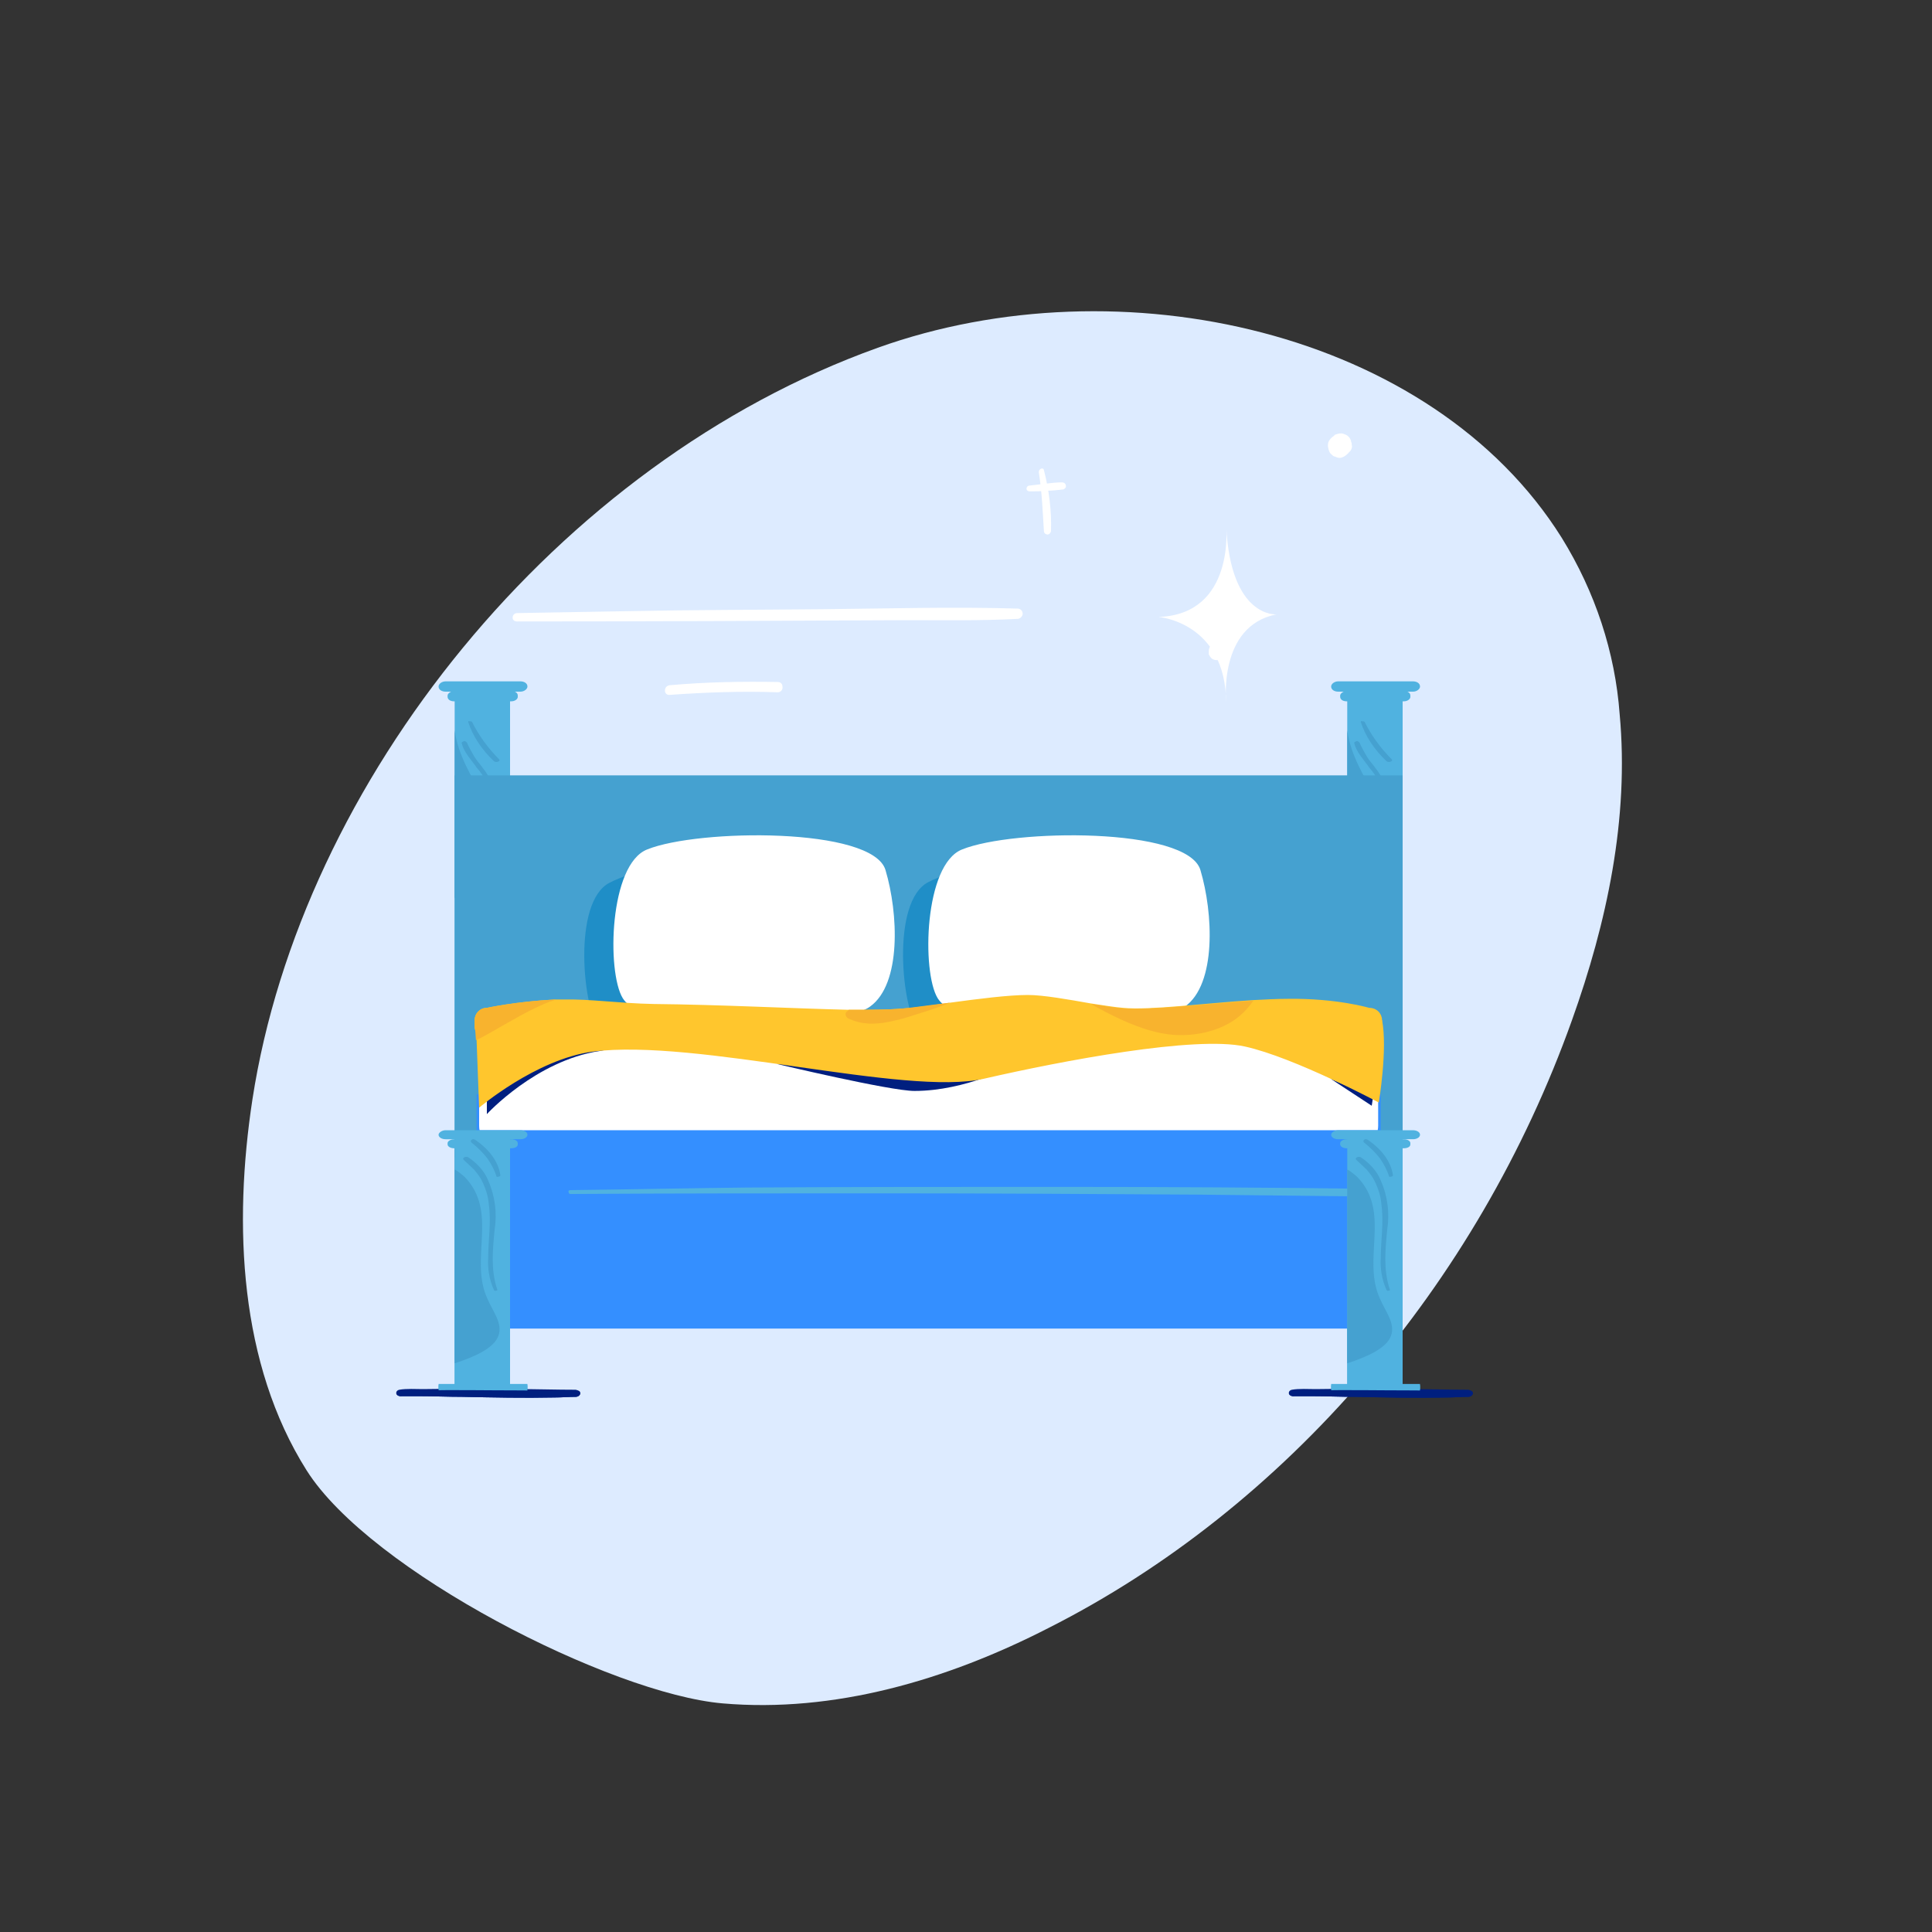 <?xml version="1.0" encoding="utf-8"?>
<!-- Generator: Adobe Illustrator 28.0.0, SVG Export Plug-In . SVG Version: 6.00 Build 0)  -->
<svg version="1.1" id="Layer_1" xmlns="http://www.w3.org/2000/svg" xmlns:xlink="http://www.w3.org/1999/xlink" x="0px" y="0px"
	 viewBox="0 0 300 300" style="enable-background:new 0 0 300 300;" xml:space="preserve">
<rect x="0" y="0" width="300" height="300" fill="#333333" stroke="none"/>
<style type="text/css">
	.st0{fill:#DDEBFF;}
	.st1{fill:#50B2E0;}
	.st2{fill:#45A1D0;}
	.st3{fill:#001F7F;}
	.st4{fill:#1F8EC7;}
	.st5{fill:#FFFFFF;}
	.st6{fill:#348FFF;}
	.st7{fill:#FFC62D;}
	.st8{fill:#F8B32E;}
</style>
<path class="st0" d="M242.5,83.5C222.4,51.4,174,40.5,136.3,54c-49.9,17.9-89.5,67.4-97.1,116.7c-3,19.6-2,41.1,8.4,57.6
	c9.9,15.7,47.3,34.7,64.6,36.2s34.8-3.6,50.6-11.7c36.8-18.6,66.6-53.2,81.3-94.4c5.4-15.1,8.9-31.3,7.4-47.5
	C250.8,101.3,247.7,91.9,242.5,83.5z"/>
<g>
	<rect x="70.6" y="106.6" class="st1" width="8.6" height="109.9"/>
	<rect x="68.1" y="214.9" class="st1" width="13.8" height="1.6"/>
	<path class="st1" d="M69.2,105.8h11.6c0.6,0,1.1,0.3,1.1,0.8l0,0c0,0.4-0.5,0.8-1.1,0.8H69.2c-0.6,0-1.1-0.3-1.1-0.8l0,0
		C68.1,106.2,68.6,105.8,69.2,105.8z"/>
	<path class="st1" d="M70.5,107.3h8.9c0.6,0,1,0.3,1,0.7v0.2c0,0.4-0.5,0.7-1,0.7h-8.9c-0.6,0-1-0.3-1-0.7V108
		C69.5,107.7,70,107.3,70.5,107.3z"/>
	<path class="st2" d="M76.4,132.2c-1.1,2.5-3.7,4.4-5.4,6.7c-0.1,0.2-0.3,0.4-0.4,0.6v-26.1C71.7,121.3,79,126.4,76.4,132.2z"/>
	<path class="st2" d="M76.4,158c0.8-1,1.8-2,2.8-2.9v14.4c-1.5-0.6-2.7-1.6-3.3-2.8c-0.6-1.1-0.8-2.3-0.8-3.5
		C74.9,161.4,75.4,159.7,76.4,158z"/>
	<path class="st2" d="M77.4,206.5c-0.7,2.2-3.8,3.6-6.8,4.7v-32.7c0.6,0.3,1,0.8,1.5,1.2c5.4,6,0.7,13.9,3.6,20.6
		C76.5,202.4,78.1,204.5,77.4,206.5z"/>
	<path class="st2" d="M77.2,198.8c-1-3.3-0.7-6.6-0.4-10c0.4-2.8,0.1-5.6-1-8.3c-0.5-1.4-1.6-2.8-3.1-3.9c-0.4-0.2-1,0.1-0.7,0.4
		c0.5,0.6,1.1,1.1,1.6,1.7c0.5,0.6,0.9,1.2,1.2,1.9c0.6,1.3,1,2.6,1.1,4c0.4,3-0.1,6.1-0.1,9.1c-0.1,1.8,0.2,3.6,0.9,5.4
		c0,0.1,0.2,0.2,0.4,0.1C77.2,199,77.3,198.9,77.2,198.8L77.2,198.8z"/>
	<path class="st2" d="M77.7,179.5c-0.3-2.3-1.7-4.3-3.9-6c-0.4-0.3-0.9,0.1-0.6,0.4c1,0.8,1.8,1.7,2.5,2.7c0.6,1,1.1,2,1.4,3
		C77.2,179.8,77.7,179.7,77.7,179.5L77.7,179.5z"/>
	<path class="st2" d="M77.4,172.7c-2.2-2.1-3.7-4.5-4.3-7.1c-0.6-2.6-0.3-5.3,1-7.8c0.8-1.4,1.8-2.8,3-4.1c0.3-0.3-0.4-0.6-0.7-0.3
		c-4.8,4.4-5.6,10.5-2.7,15.5c0.8,1.4,1.9,2.8,3.3,3.9C77.2,173.2,77.7,172.9,77.4,172.7L77.4,172.7z"/>
	<path class="st2" d="M73.1,153.1c-0.4-2.7-0.4-5.4-0.1-8.1c0.2-1.4,0.7-2.7,1.3-4c0.4-0.7,0.8-1.4,1.3-2c0.5-0.6,0.9-1.2,1.3-1.8
		c0.1-0.3-0.4-0.6-0.7-0.3c-0.6,0.6-1.1,1.2-1.5,1.9c-0.4,0.6-0.8,1.2-1.2,1.9c-0.7,1.3-1.1,2.6-1.4,4c-0.3,2.8-0.2,5.6,0.3,8.5
		C72.6,153.3,73.2,153.3,73.1,153.1L73.1,153.1z"/>
	<path class="st2" d="M75.4,149.2c0-0.8,0-1.5,0.2-2.3c0-0.1-0.1-0.3-0.3-0.3c-0.2-0.1-0.4,0.1-0.5,0.2c-0.2,0.8-0.2,1.6-0.1,2.4
		c0,0.1,0.1,0.2,0.3,0.2C75.3,149.4,75.4,149.3,75.4,149.2L75.4,149.2z"/>
	<path class="st2" d="M76.6,123.3c-0.1-1.4-0.6-2.8-1.6-4c-0.4-0.6-1-1.2-1.4-1.9s-0.8-1.4-1.1-2.1c-0.1-0.1-0.3-0.3-0.5-0.2
		c-0.2,0.1-0.4,0.2-0.3,0.3c0.3,1.4,1.5,2.6,2.4,3.9c1.1,1.2,1.7,2.6,1.9,4.1c0,0.1,0.2,0.2,0.3,0.1
		C76.5,123.5,76.6,123.4,76.6,123.3z"/>
	<path class="st2" d="M72.7,112.1c0.7,2.2,2.1,4.3,4,6.1c0.3,0.3,1.1,0,0.8-0.3c-1.8-1.8-3.2-3.8-4.2-5.8c-0.1-0.1-0.2-0.1-0.4-0.1
		C72.8,111.9,72.7,112,72.7,112.1L72.7,112.1z"/>
	<path class="st3" d="M62.4,216.8C62.3,216.8,62.3,216.8,62.4,216.8h0.7h2.1c2.2,0,4.4,0.1,6.6,0.1c4.8,0.1,9.5,0.2,14.3,0.1
		c1.1,0,2.2-0.1,3.3-0.1c0.4,0,0.7-0.3,0.7-0.6c0-0.3-0.3-0.4-0.7-0.5c-3,0-6-0.1-9.1-0.1c-4.9,0-9.7-0.1-14.6,0
		c-1.1,0-2.6-0.1-3.7,0.1C61.2,216,61.5,216.9,62.4,216.8L62.4,216.8z"/>
</g>
<g>
	<rect x="209.2" y="106.6" class="st1" width="8.6" height="109.9"/>
	<rect x="206.7" y="214.9" class="st1" width="13.8" height="1.6"/>
	<path class="st1" d="M207.8,105.8h11.6c0.6,0,1.1,0.3,1.1,0.8l0,0c0,0.4-0.5,0.8-1.1,0.8h-11.6c-0.6,0-1.1-0.3-1.1-0.8l0,0
		C206.7,106.2,207.2,105.8,207.8,105.8z"/>
	<path class="st1" d="M209.1,107.3h8.9c0.6,0,1,0.3,1,0.7v0.2c0,0.4-0.5,0.7-1,0.7h-8.9c-0.6,0-1-0.3-1-0.7V108
		C208.1,107.7,208.6,107.3,209.1,107.3z"/>
	<path class="st2" d="M215,132.2c-1.1,2.5-3.7,4.4-5.4,6.7c-0.1,0.2-0.3,0.4-0.4,0.6v-26.1C210.3,121.3,217.6,126.4,215,132.2z"/>
	<path class="st2" d="M215,158c0.8-1,1.8-2,2.8-2.9v14.4c-1.5-0.6-2.7-1.6-3.3-2.8c-0.6-1.1-0.8-2.3-0.8-3.5
		C213.5,161.4,214,159.7,215,158z"/>
	<path class="st2" d="M216,206.5c-0.7,2.2-3.8,3.6-6.8,4.7v-32.7c0.6,0.3,1,0.8,1.5,1.2c5.4,6,0.7,13.9,3.6,20.6
		C215.1,202.4,216.7,204.5,216,206.5z"/>
	<path class="st2" d="M215.8,198.8c-1-3.3-0.7-6.6-0.4-10c0.4-2.8,0.1-5.6-1-8.3c-0.5-1.4-1.6-2.8-3.1-3.9c-0.4-0.2-1,0.1-0.7,0.4
		c0.5,0.6,1.1,1.1,1.6,1.7c0.5,0.6,0.9,1.2,1.2,1.9c0.6,1.3,1,2.6,1.1,4c0.4,3-0.1,6.1-0.1,9.1c-0.1,1.8,0.2,3.6,0.9,5.4
		c0,0.1,0.2,0.2,0.4,0.1C215.8,199,215.9,198.9,215.8,198.8L215.8,198.8z"/>
	<path class="st2" d="M216.3,179.5c-0.3-2.3-1.7-4.3-3.9-6c-0.4-0.3-0.9,0.1-0.6,0.4c1,0.8,1.8,1.7,2.5,2.7c0.6,1,1.1,2,1.4,3
		C215.8,179.8,216.3,179.7,216.3,179.5L216.3,179.5z"/>
	<path class="st2" d="M216,172.7c-2.2-2.1-3.7-4.5-4.3-7.1c-0.6-2.6-0.3-5.3,1-7.8c0.8-1.4,1.8-2.8,3-4.1c0.3-0.3-0.4-0.6-0.7-0.3
		c-4.8,4.4-5.6,10.5-2.7,15.5c0.8,1.4,1.9,2.8,3.3,3.9C215.8,173.2,216.3,172.9,216,172.7L216,172.7z"/>
	<path class="st2" d="M211.7,153.1c-0.4-2.7-0.4-5.4-0.1-8.1c0.2-1.4,0.7-2.7,1.3-4c0.4-0.7,0.8-1.4,1.3-2c0.5-0.6,0.9-1.2,1.3-1.8
		c0.1-0.3-0.4-0.6-0.7-0.3c-0.6,0.6-1.1,1.2-1.5,1.9c-0.4,0.6-0.8,1.2-1.2,1.9c-0.7,1.3-1.1,2.6-1.4,4c-0.3,2.8-0.2,5.6,0.3,8.5
		C211.2,153.3,211.8,153.3,211.7,153.1L211.7,153.1z"/>
	<path class="st2" d="M214,149.2c0-0.8,0-1.5,0.2-2.3c0-0.1-0.1-0.3-0.3-0.3s-0.4,0.1-0.5,0.2c-0.2,0.8-0.2,1.6-0.1,2.4
		c0,0.1,0.1,0.2,0.3,0.2C213.9,149.4,214,149.3,214,149.2L214,149.2z"/>
	<path class="st2" d="M215.2,123.3c-0.1-1.4-0.6-2.8-1.6-4c-0.4-0.6-1-1.2-1.4-1.9c-0.4-0.7-0.8-1.4-1.1-2.1
		c-0.1-0.1-0.3-0.3-0.5-0.2c-0.2,0.1-0.4,0.2-0.3,0.3c0.3,1.4,1.5,2.6,2.4,3.9c1.1,1.2,1.7,2.6,1.9,4.1c0,0.1,0.2,0.2,0.3,0.1
		C215.1,123.5,215.2,123.4,215.2,123.3z"/>
	<path class="st2" d="M211.3,112.1c0.7,2.2,2.1,4.3,4,6.1c0.3,0.3,1.1,0,0.8-0.3c-1.8-1.8-3.2-3.8-4.2-5.8c-0.1-0.1-0.2-0.1-0.4-0.1
		C211.4,111.9,211.3,112,211.3,112.1L211.3,112.1z"/>
	<path class="st3" d="M201,216.8C200.9,216.8,200.9,216.8,201,216.8h0.7h2.1c2.2,0,4.4,0.1,6.6,0.1c4.8,0.1,9.5,0.2,14.3,0.1
		c1.1,0,2.2-0.1,3.3-0.1c0.4,0,0.7-0.3,0.7-0.6c0-0.3-0.3-0.4-0.7-0.5c-3,0-6-0.1-9.1-0.1c-4.9,0-9.7-0.1-14.6,0
		c-1.1,0-2.6-0.1-3.7,0.1C199.8,216,200.1,216.9,201,216.8L201,216.8z"/>
</g>
<rect x="70.6" y="120.4" class="st2" width="147.2" height="59.3"/>
<path class="st4" d="M93.3,160.5c-2.9-3.8-4.4-20.4,1.3-23.4c7.5-4,34.4-7.2,37.1-0.8c2.7,6.4,4.4,17.3-0.1,21.4
	C127.2,161.7,98.2,166.8,93.3,160.5z"/>
<path class="st4" d="M142.8,160.4c-2.9-3.8-4.4-20.4,1.3-23.4c7.5-4,34.4-7.2,37.1-0.8c2.7,6.4,4.4,17.3-0.1,21.4
	S147.7,166.7,142.8,160.4z"/>
<path class="st5" d="M96.7,155c-2.5-4.1-2.1-20.8,3.8-23.1c7.9-3.2,35-3.5,37,3.2c2,6.7,2.5,17.7-2.4,21.2
	C130.3,159.8,100.9,161.7,96.7,155z"/>
<path class="st5" d="M145.6,155c-2.5-4.1-2.1-20.8,3.8-23.1c7.9-3.2,35-3.5,37,3.2s2.5,17.7-2.4,21.2
	C179.2,159.8,149.8,161.7,145.6,155z"/>
<path class="st3" d="M-47,235.1c0.2,0,0.4-0.2,0.4-0.4s-0.2-0.4-0.4-0.4s-0.4,0.2-0.4,0.4S-47.2,235.1-47,235.1L-47,235.1z"/>
<path class="st5" d="M80.3,96.5c20.2,0,40.3-0.1,60.5-0.2c5.7,0,11.4,0.1,17.2-0.2c0.4,0,0.8-0.4,0.8-0.8c0-0.4-0.3-0.8-0.8-0.8
	c-10.1-0.3-20.3,0-30.4,0.1s-20.1,0.1-30.1,0.3l-17.2,0.3c-0.4,0-0.7,0.3-0.7,0.7S79.9,96.5,80.3,96.5z"/>
<path class="st5" d="M104,107.9c5.6-0.4,11.2-0.6,16.8-0.4c0.4,0,0.8-0.4,0.7-0.9c0-0.4-0.3-0.7-0.7-0.7c-5.6-0.1-11.2,0-16.8,0.5
	C103,106.5,103,108,104,107.9z"/>
<path class="st5" d="M209.5,70.2l0.2-0.2l0,0c0.2-0.3,0.3-0.6,0.2-0.9c0-0.2,0-0.3-0.1-0.5v-0.1c-0.1-0.3-0.2-0.5-0.4-0.7
	c-0.2-0.2-0.4-0.3-0.7-0.4l0,0l0,0c-0.2-0.1-0.3-0.1-0.5-0.1c-0.3,0-0.6,0.1-0.9,0.2l0,0l-0.2,0.2c-0.3,0.2-0.5,0.4-0.7,0.7
	c-0.2,0.3-0.2,0.6-0.2,0.9l0.1,0.5c0.1,0.3,0.2,0.6,0.5,0.8c0.1,0.1,0.3,0.3,0.5,0.3c0.2,0.1,0.5,0.2,0.7,0.2
	C208.5,71.1,209.1,70.7,209.5,70.2L209.5,70.2z"/>
<path class="st5" d="M190.4,81.7c0,0,1.4,13.7-10.5,14.1c0,0,10.4,0.8,10.5,13.3c0,0-1.3-11.9,7.8-13.7
	C198.2,95.4,191.1,96,190.4,81.7z"/>
<path class="st5" d="M161.3,73.3c0.5,3.1,0.6,6.1,0.8,9.2c0,0.3,0.3,0.5,0.6,0.5c0.2,0,0.4-0.2,0.5-0.5c0.1-3.2-0.3-6.4-1.1-9.5
	C162,72.5,161.3,72.8,161.3,73.3L161.3,73.3z"/>
<path class="st5" d="M159.9,76.3c0.9,0,1.7,0,2.6-0.1c0.9,0,1.7-0.1,2.6-0.2c0.3-0.1,0.5-0.4,0.4-0.6c0-0.3-0.3-0.5-0.6-0.5
	c-0.8,0-1.7,0.1-2.5,0.2c-0.8,0.1-1.7,0.2-2.5,0.3c-0.3,0-0.5,0.2-0.5,0.5S159.7,76.3,159.9,76.3L159.9,76.3L159.9,76.3z"/>
<path class="st5" d="M189.3,100.4c-0.1,0-0.3,0-0.4,0c-0.1,0-0.3,0.1-0.4,0.2l0.1-0.1c-0.1,0.1-0.2,0.2-0.3,0.3
	c0,0.1-0.1,0.1-0.1,0.2v0.1c0,0.1,0,0.2,0,0.4s0.1,0.3,0.1,0.5c0.1,0.2,0.2,0.3,0.3,0.4c0.2,0.1,0.3,0.1,0.5,0.1s0.4-0.1,0.6-0.2
	c0.2-0.1,0.3-0.3,0.4-0.4c0.1-0.1,0.2-0.3,0.2-0.4c0-0.1,0-0.2,0.1-0.3v-0.1c0-0.1,0-0.2-0.1-0.3c0-0.1-0.1-0.2-0.1-0.3
	c-0.1-0.2-0.3-0.3-0.4-0.4l-0.1-0.1l-0.3-0.1c-0.1,0-0.2,0-0.3-0.1H189c-0.2,0-0.4,0.1-0.6,0.2h-0.1c-0.1,0-0.1,0.1-0.2,0.2
	c-0.3,0.2-0.4,0.6-0.4,0.9c0,0.1,0,0.2,0,0.4v0.1c0.1,0.2,0.2,0.4,0.4,0.6c0.2,0.2,0.5,0.3,0.8,0.3h0.2c0.1,0,0.2-0.1,0.3-0.1
	s0.1-0.1,0.1-0.1c0.1-0.1,0.1-0.2,0.1-0.3s0-0.3,0-0.4c0-0.1-0.1-0.2-0.1-0.3c-0.1-0.1-0.1-0.2-0.2-0.2l0,0l0.2,0.1l-0.3-0.2
	l0.2,0.1l-0.1-0.1l0.1,0.2c0,0-0.1-0.1-0.1-0.2l0.1,0.2c0-0.1,0-0.1-0.1-0.2v0.2c0-0.1,0-0.1,0-0.2v0.2v-0.1l-0.1,0.2l0.1-0.1
	l-0.1,0.2l0.1-0.1l-0.2,0.1l0.1-0.1l-0.2,0.1l0.2-0.1H189h0.2H189l0.1,0.1l-0.2-0.1l0.1,0.1l-0.2-0.1l0.1,0.1l-0.1-0.2l0.1,0.1
	l-0.1-0.2v0.1V101c0,0.1,0,0.1,0,0.2V101c0,0.1,0,0.1-0.1,0.2l0.1-0.2c0,0.1-0.1,0.1-0.1,0.2l0.1-0.1l-0.1,0.1l0.1-0.1l-0.1,0.1
	l0.2-0.1l0,0h0.2H189h0.2h-0.1l0.2,0.1h-0.1l0.1,0.1l-0.2-0.1l0.1,0.1l-0.1-0.1l0.1,0.1l-0.1-0.1l0.1,0.2c0-0.1,0-0.1,0-0.2v0.2
	c0-0.1,0-0.2,0-0.2v0.2v-0.1l-0.1,0.1l0,0l-0.1,0.1l0.1-0.1l-0.1,0.1h0.1H189h0.1H189l0,0c0.1,0,0.3-0.1,0.4-0.2
	c0.1-0.1,0.1-0.2,0.1-0.3s0-0.2-0.1-0.4C189.5,100.6,189.3,100.5,189.3,100.4L189.3,100.4z"/>
<polygon class="st6" points="214.4,176.6 74,181.1 74,169.9 214.4,169.9 "/>
<path class="st5" d="M210.5,161.4H77.9c-2,0-3.5,1.6-3.5,3.5v9.9c0,2,1.6,3.5,3.5,3.5h132.6c2,0,3.5-1.6,3.5-3.5v-9.9
	C214.1,163,212.5,161.4,210.5,161.4z"/>
<polygon class="st3" points="213.2,170.4 213,171.7 206.6,167.5 "/>
<path class="st3" d="M75.6,169.5v3.5c0,0,7.6-8.3,17.5-9.8S78.4,158.4,75.6,169.5z"/>
<path class="st3" d="M120.6,165.2c0,0,17.6,4.2,21.4,4.2c8,0,15.4-4,15.4-4L120.6,165.2z"/>
<path class="st7" d="M214.6,158.4v1.1c0,1-0.8,1.9-1.9,1.9h-137c-0.4,0-0.8-0.1-1.1-0.3c-0.4-0.3-0.7-0.7-0.8-1.1
	c0-0.1-0.1-0.3-0.1-0.5v-1.1c0-1,0.8-1.9,1.9-1.9c0,0,4.5-1,10.6-1.3c0.4,0,0.8,0,1.2,0c4.2-0.1,8.7,0.6,14.1,0.7
	c10.3,0.1,21.7,0.7,30.3,0.9c0,0,0,0,0,0c3.3,0,6.2,0,8.4-0.2c1.9-0.1,4.5-0.5,7.3-0.9h0c4.4-0.6,9.1-1.2,12.1-1.2
	c2.4,0,6.3,0.7,9.7,1.3h0c2,0.3,3.8,0.6,5.1,0.7c4.1,0.4,12.4-0.7,20.1-1.2c1.9-0.1,3.8-0.2,5.5-0.2c7.6-0.1,12.6,1.4,12.6,1.4
	C213.8,156.5,214.6,157.4,214.6,158.4z"/>
<path class="st7" d="M214.1,171.2c0,0-13.1-7-20.8-8.7c-7.7-1.7-28.3,2.2-40.5,5c-12.2,2.8-44.6-6.3-60.8-4.2
	c-8.8,1.2-17.6,8.7-17.6,8.7l-0.4-10.6l-0.1-1.5l-0.1-1.5h140.8C215.5,162.8,214.1,171.2,214.1,171.2z"/>
<rect x="74" y="175.5" class="st6" width="140.4" height="30.8"/>
<path class="st1" d="M88.6,185.4c16.2-0.1,32.4-0.1,48.7-0.1s32.4,0.1,48.7,0.2c9.1,0.1,18.3,0.2,27.3,0.3c0.4,0,0.9-0.3,0.9-0.6
	s-0.4-0.6-0.9-0.6c-16.2-0.2-32.4-0.3-48.7-0.3s-32.4,0-48.7,0.1c-9.1,0.1-18.3,0.3-27.3,0.4c-0.3,0-0.4,0.2-0.3,0.3
	C88.3,185.3,88.4,185.4,88.6,185.4L88.6,185.4z"/>
<g>
	<rect x="70.6" y="176.2" class="st1" width="8.6" height="40.3"/>
	<rect x="68.1" y="215.1" class="st1" width="13.8" height="1.5"/>
	<path class="st1" d="M69.2,175.5h11.6c0.6,0,1.1,0.3,1.1,0.7l0,0c0,0.4-0.5,0.7-1.1,0.7H69.2c-0.6,0-1.1-0.3-1.1-0.7l0,0
		C68.1,175.9,68.6,175.5,69.2,175.5z"/>
	<path class="st1" d="M70.5,176.9h8.9c0.6,0,1,0.3,1,0.6v0.2c0,0.4-0.5,0.6-1,0.6h-8.9c-0.6,0-1-0.3-1-0.6v-0.2
		C69.5,177.2,70,176.9,70.5,176.9z"/>
	<path class="st2" d="M77.4,207.4c-0.7,2-3.8,3.3-6.8,4.3v-30.1c0.6,0.3,1,0.7,1.5,1.1c5.4,5.5,0.7,12.8,3.6,19
		C76.5,203.6,78.1,205.5,77.4,207.4z"/>
	<path class="st2" d="M77.2,200.2c-1-3-0.7-6.1-0.4-9.2c0.4-2.6,0.1-5.2-1-7.7c-0.5-1.3-1.6-2.6-3.1-3.6c-0.4-0.2-1,0.1-0.7,0.4
		c0.5,0.5,1.1,1,1.6,1.5c0.5,0.6,0.9,1.1,1.2,1.7c0.6,1.2,1,2.4,1.1,3.7c0.4,2.8-0.1,5.6-0.1,8.4c-0.1,1.6,0.2,3.4,0.9,4.9
		c0,0.1,0.2,0.2,0.4,0.1C77.2,200.4,77.3,200.3,77.2,200.2L77.2,200.2z"/>
	<path class="st2" d="M77.7,182.5c-0.3-2.1-1.7-4-3.9-5.5c-0.4-0.3-0.9,0.1-0.6,0.4c1,0.8,1.8,1.6,2.5,2.5c0.6,0.9,1.1,1.8,1.4,2.8
		C77.2,182.8,77.7,182.7,77.7,182.5L77.7,182.5z"/>
	<path class="st3" d="M62.4,216.8C62.3,216.8,62.3,216.8,62.4,216.8h0.7h2.1c2.2,0,4.4,0.1,6.6,0.1c4.8,0.1,9.5,0.2,14.3,0.1
		c1.1,0,2.2-0.1,3.3-0.1c0.4,0,0.7-0.3,0.7-0.5c0-0.3-0.3-0.4-0.7-0.4c-3,0-6-0.1-9.1-0.1c-4.9,0-9.7-0.1-14.6,0
		c-1.1,0-2.6-0.1-3.7,0.1C61.2,216.1,61.5,216.9,62.4,216.8L62.4,216.8z"/>
</g>
<g>
	<rect x="209.2" y="176.2" class="st1" width="8.6" height="40.3"/>
	<rect x="206.7" y="215.1" class="st1" width="13.8" height="1.5"/>
	<path class="st1" d="M207.8,175.5h11.6c0.6,0,1.1,0.3,1.1,0.7l0,0c0,0.4-0.5,0.7-1.1,0.7h-11.6c-0.6,0-1.1-0.3-1.1-0.7l0,0
		C206.7,175.9,207.2,175.5,207.8,175.5z"/>
	<path class="st1" d="M209.1,176.9h8.9c0.6,0,1,0.3,1,0.6v0.2c0,0.4-0.5,0.6-1,0.6h-8.9c-0.6,0-1-0.3-1-0.6v-0.2
		C208.1,177.2,208.6,176.9,209.1,176.9z"/>
	<path class="st2" d="M216,207.4c-0.7,2-3.8,3.3-6.8,4.3v-30.1c0.6,0.3,1,0.7,1.5,1.1c5.4,5.5,0.7,12.8,3.6,19
		C215.1,203.6,216.7,205.5,216,207.4z"/>
	<path class="st2" d="M215.8,200.2c-1-3-0.7-6.1-0.4-9.2c0.4-2.6,0.1-5.2-1-7.7c-0.5-1.3-1.6-2.6-3.1-3.6c-0.4-0.2-1,0.1-0.7,0.4
		c0.5,0.5,1.1,1,1.6,1.5c0.5,0.6,0.9,1.1,1.2,1.7c0.6,1.2,1,2.4,1.1,3.7c0.4,2.8-0.1,5.6-0.1,8.4c-0.1,1.6,0.2,3.4,0.9,4.9
		c0,0.1,0.2,0.2,0.4,0.1C215.8,200.4,215.9,200.3,215.8,200.2L215.8,200.2z"/>
	<path class="st2" d="M216.3,182.5c-0.3-2.1-1.7-4-3.9-5.5c-0.4-0.3-0.9,0.1-0.6,0.4c1,0.8,1.8,1.6,2.5,2.5c0.6,0.9,1.1,1.8,1.4,2.8
		C215.8,182.8,216.3,182.7,216.3,182.5L216.3,182.5z"/>
	<path class="st3" d="M201,216.8C200.9,216.8,200.9,216.8,201,216.8h0.7h2.1c2.2,0,4.4,0.1,6.6,0.1c4.8,0.1,9.5,0.2,14.3,0.1
		c1.1,0,2.2-0.1,3.3-0.1c0.4,0,0.7-0.3,0.7-0.5c0-0.3-0.3-0.4-0.7-0.4c-3,0-6-0.1-9.1-0.1c-4.9,0-9.7-0.1-14.6,0
		c-1.1,0-2.6-0.1-3.7,0.1C199.8,216.1,200.1,216.9,201,216.8L201,216.8z"/>
</g>
<path class="st8" d="M147.5,155.7c-1.9,0.8-3.9,1.4-5.8,2c-0.9,0.3-1.9,0.6-2.9,0.8c-2.1,0.5-4.2,0.7-6.2,0
	c-0.2-0.1-0.3-0.1-0.5-0.2c-0.4-0.1-0.8-0.4-0.8-0.8c0-0.2,0.1-0.4,0.3-0.5c0.1-0.1,0.2-0.2,0.2-0.2c0,0,0,0,0,0
	c3.3,0,6.2,0,8.4-0.2C142.2,156.4,144.8,156,147.5,155.7z"/>
<path class="st8" d="M86.3,155.2c-0.4,0.2-0.8,0.3-1.1,0.4c-2,0.8-3.9,1.8-5.8,2.9c-0.9,0.5-1.8,1-2.8,1.6c-0.7,0.4-1.3,0.7-2,1.1
	c-0.2,0.1-0.5,0.2-0.7,0.3l-0.1-1.5c0-0.1-0.1-0.3-0.1-0.5v-1.1c0-1,0.8-1.9,1.9-1.9C75.7,156.5,80.2,155.5,86.3,155.2z"/>
<path class="st8" d="M194.6,155.4c-0.8,1.2-1.9,2.3-3.1,3.1c-2.6,1.7-6,2.4-9.2,2.2c-2.7-0.2-5.3-1.1-7.8-2.2
	c-1.8-0.8-3.5-1.7-5.1-2.6c2,0.3,3.8,0.6,5.1,0.7C178.6,156.9,187,155.9,194.6,155.4z"/>
</svg>
